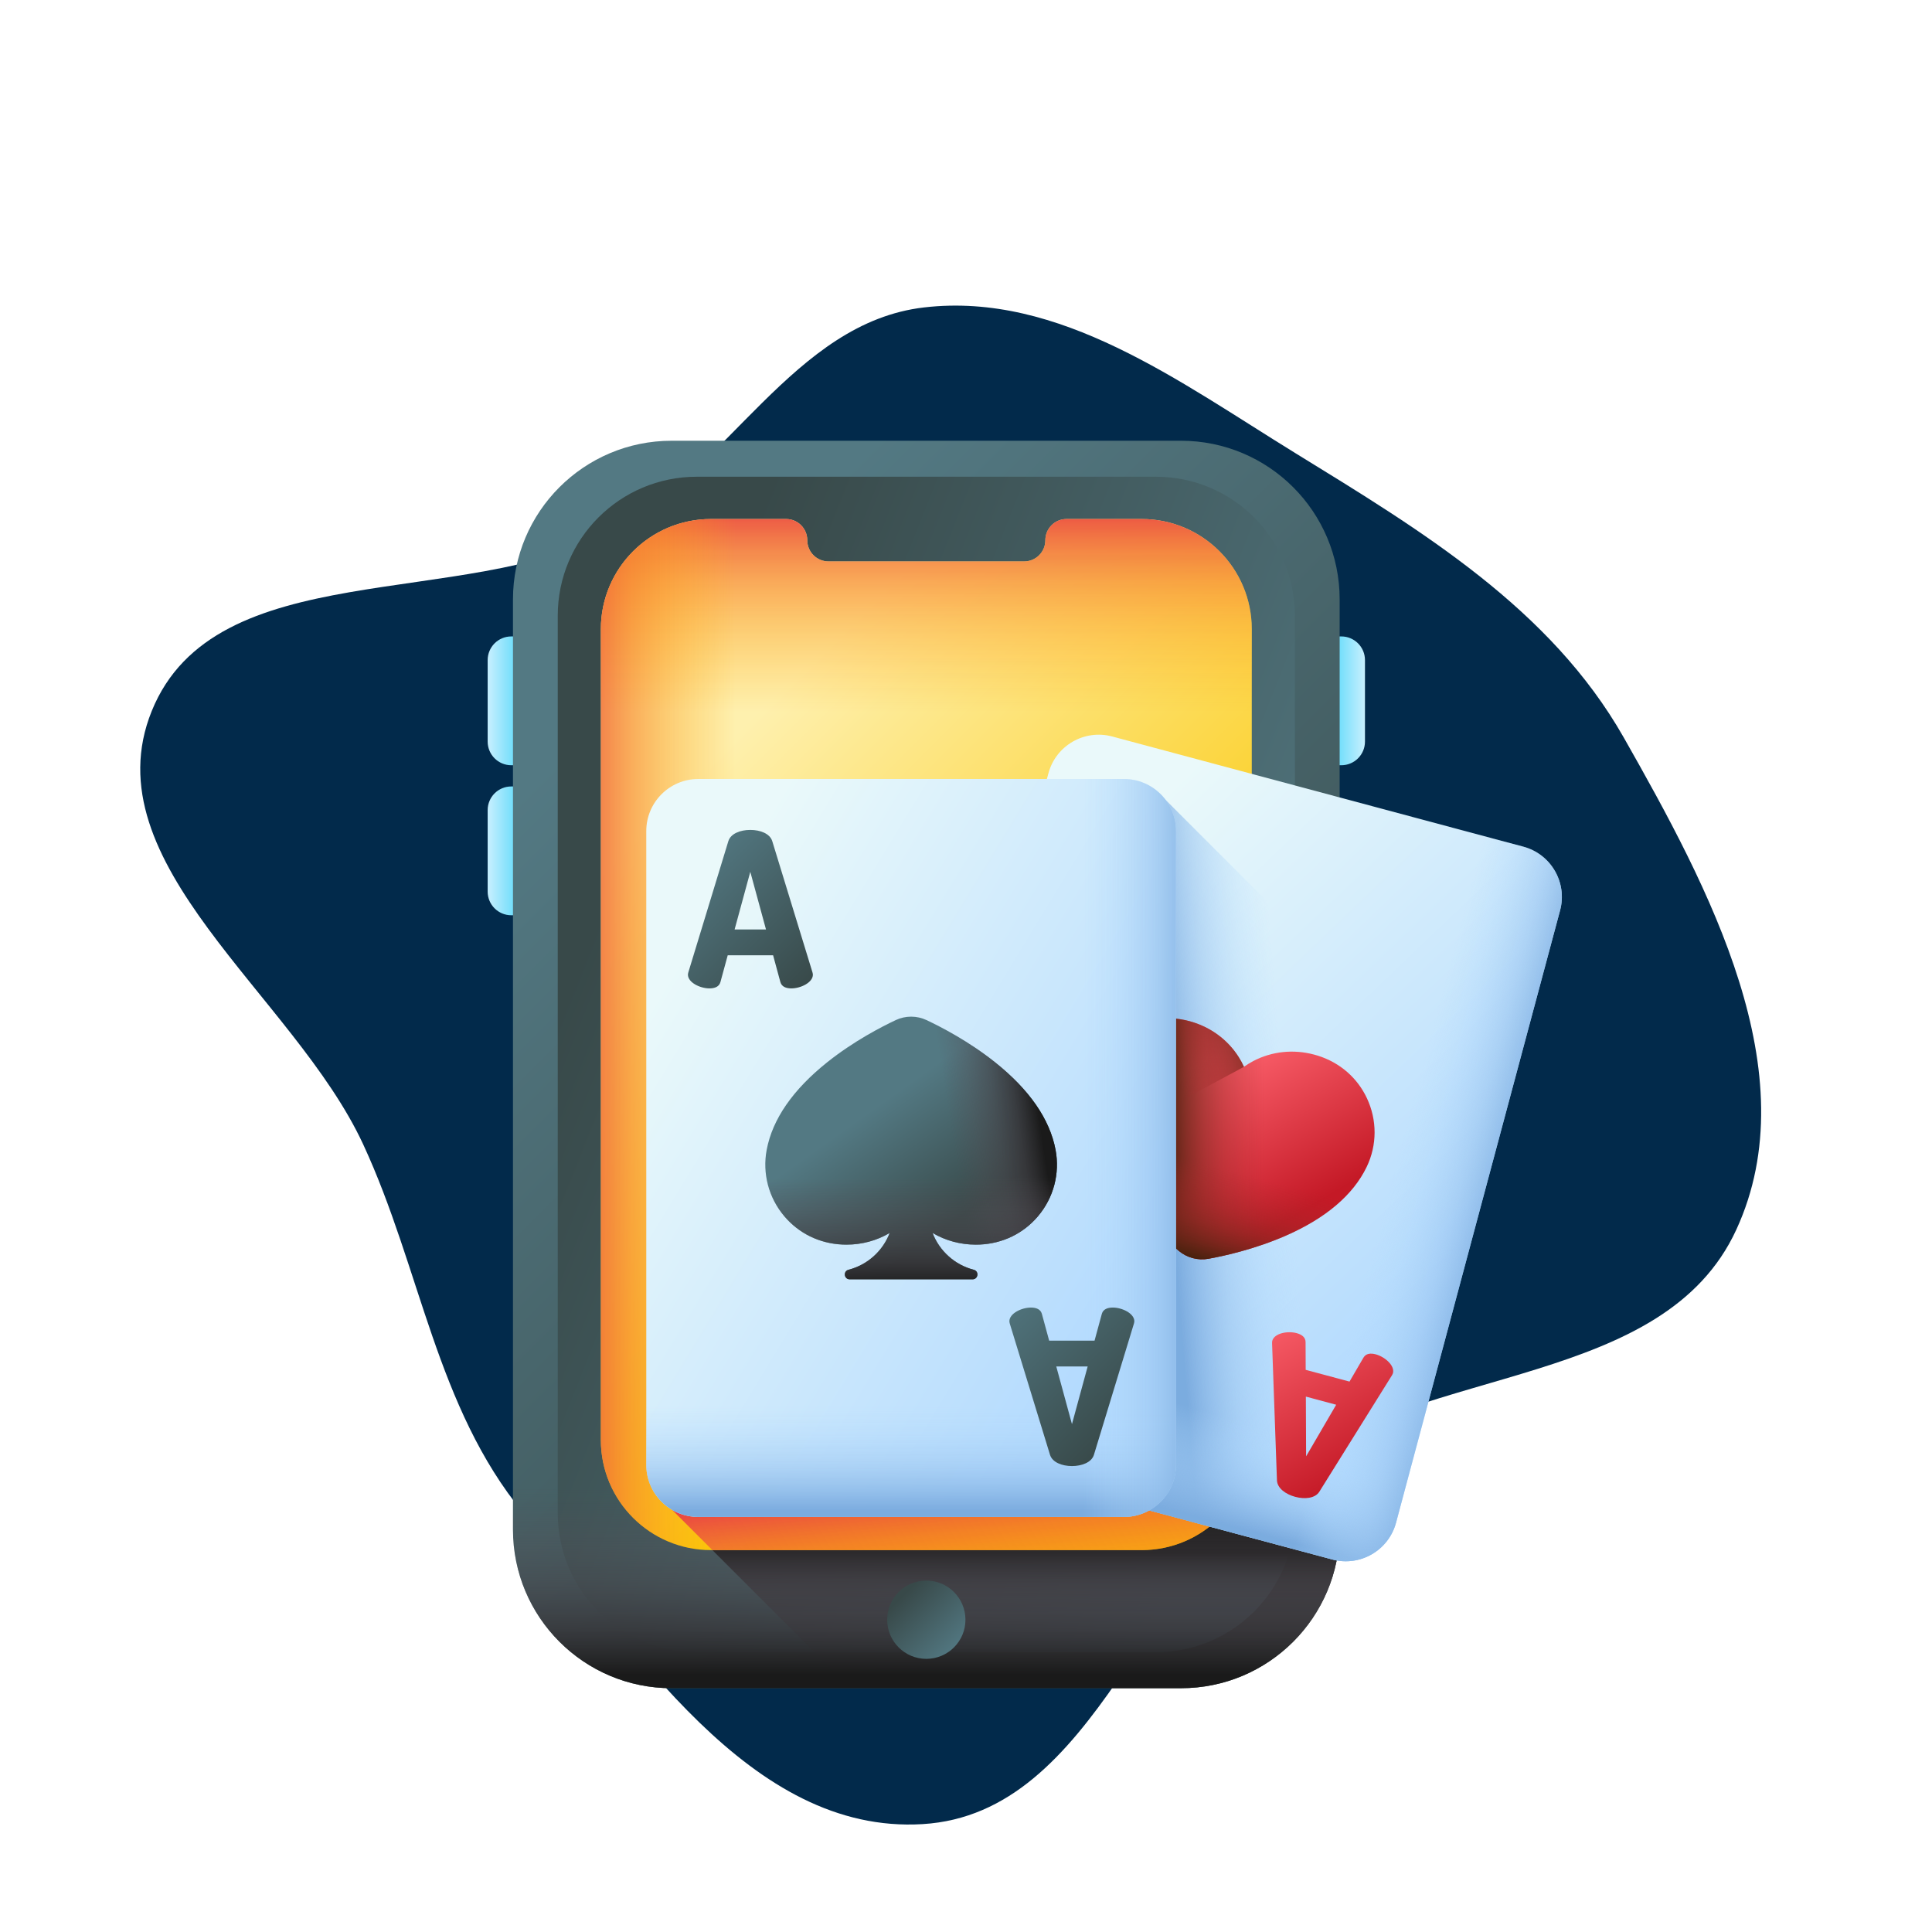 <svg width="123" height="123" viewBox="0 0 123 123" fill="none" xmlns="http://www.w3.org/2000/svg">
<path fill-rule="evenodd" clip-rule="evenodd" d="M38.91 33.884C46.341 30.001 50.509 20.533 58.84 19.571C67.453 18.575 75.081 24.305 82.471 28.85C90.521 33.801 98.712 38.741 103.379 46.96C108.802 56.511 115.133 68.322 110.541 78.288C105.922 88.313 90.901 86.875 81.99 93.384C73.015 99.941 69.835 115.462 58.736 116.132C47.753 116.795 40.313 104.828 33.315 96.325C27.76 89.575 26.799 80.792 23.125 72.861C18.715 63.341 5.726 54.982 9.661 45.265C13.688 35.323 29.405 38.85 38.91 33.884Z" fill="#022A4B"/>
<path d="M33.746 48.719H32.552C31.721 48.719 31.047 48.045 31.047 47.214V42.023C31.047 41.192 31.721 40.518 32.552 40.518H33.746V48.719Z" fill="url(#paint0_linear_375_7090)"/>
<path d="M33.746 58.27H32.552C31.721 58.27 31.047 57.596 31.047 56.765V51.574C31.047 50.742 31.721 50.069 32.552 50.069H33.746V58.27Z" fill="url(#paint1_linear_375_7090)"/>
<path d="M84.2 48.719H85.394C86.226 48.719 86.9 48.045 86.9 47.214V42.023C86.9 41.192 86.226 40.518 85.394 40.518H84.2V48.719Z" fill="url(#paint2_linear_375_7090)"/>
<path d="M85.288 97.378V38.161C85.288 32.582 80.766 28.06 75.187 28.06H42.759C37.181 28.06 32.658 32.582 32.658 38.161V97.378C32.658 102.957 37.181 107.479 42.759 107.479H75.187C80.766 107.479 85.288 102.956 85.288 97.378Z" fill="url(#paint3_linear_375_7090)"/>
<path d="M73.59 30.351H44.357C39.47 30.351 35.509 34.312 35.509 39.198V96.34C35.509 101.227 39.47 105.188 44.357 105.188H73.59C78.476 105.188 82.438 101.227 82.438 96.34V39.198C82.438 34.312 78.476 30.351 73.59 30.351Z" fill="url(#paint4_linear_375_7090)"/>
<path d="M42.389 95.722L54.146 107.479H75.187C80.766 107.479 85.288 102.956 85.288 97.378V95.722H42.389Z" fill="url(#paint5_linear_375_7090)"/>
<path d="M32.658 71.247V97.377C32.658 102.956 37.181 107.479 42.759 107.479H75.187C80.766 107.479 85.288 102.956 85.288 97.377V71.247H32.658Z" fill="url(#paint6_linear_375_7090)"/>
<path d="M79.693 40.055V91.675C79.693 95.547 76.554 98.687 72.681 98.687H45.265C41.393 98.687 38.253 95.547 38.253 91.675V40.055C38.253 36.182 41.393 33.043 45.265 33.043H50.046C50.791 33.043 51.395 33.647 51.395 34.392C51.395 35.138 51.999 35.742 52.744 35.742H65.202C65.948 35.742 66.552 35.138 66.552 34.392C66.552 33.647 67.156 33.043 67.901 33.043H72.681C76.554 33.043 79.693 36.182 79.693 40.055Z" fill="url(#paint7_linear_375_7090)"/>
<path d="M72.681 33.043H67.901C67.156 33.043 66.552 33.647 66.552 34.392C66.552 35.138 65.948 35.742 65.202 35.742H52.744C51.999 35.742 51.395 35.138 51.395 34.392C51.395 33.647 50.791 33.043 50.046 33.043H45.265C41.393 33.043 38.253 36.182 38.253 40.055V61.696H79.693V40.055C79.693 36.182 76.554 33.043 72.681 33.043Z" fill="url(#paint8_linear_375_7090)"/>
<path d="M59.285 35.742H52.744C51.999 35.742 51.395 35.138 51.395 34.392C51.395 33.647 50.791 33.043 50.046 33.043H45.265C41.393 33.043 38.253 36.182 38.253 40.055V91.675C38.253 95.547 41.393 98.687 45.265 98.687H59.285V35.742H59.285Z" fill="url(#paint9_linear_375_7090)"/>
<path d="M45.354 98.687H72.681C75.046 98.687 77.135 97.515 78.406 95.722H42.389L45.354 98.687Z" fill="url(#paint10_linear_375_7090)"/>
<path d="M58.973 105.61C60.349 105.61 61.465 104.495 61.465 103.119C61.465 101.742 60.349 100.627 58.973 100.627C57.597 100.627 56.482 101.742 56.482 103.119C56.482 104.495 57.597 105.61 58.973 105.61Z" fill="url(#paint11_linear_375_7090)"/>
<path d="M84.818 99.283L58.646 92.271C56.878 91.797 55.829 89.979 56.303 88.211L66.747 49.232C67.221 47.464 69.038 46.414 70.807 46.888L96.978 53.901C98.746 54.375 99.796 56.192 99.322 57.96L88.878 96.939C88.404 98.708 86.586 99.757 84.818 99.283Z" fill="url(#paint12_linear_375_7090)"/>
<path d="M95.501 72.219L88.877 96.94C88.403 98.707 86.586 99.757 84.817 99.283L58.646 92.271C56.879 91.796 55.829 89.979 56.303 88.211L66.342 50.744H74.027L95.501 72.219Z" fill="url(#paint13_linear_375_7090)"/>
<path d="M59.958 74.568L56.303 88.211C55.829 89.979 56.878 91.797 58.647 92.271L84.818 99.284C86.587 99.757 88.404 98.708 88.878 96.939L92.533 83.297L59.958 74.568Z" fill="url(#paint14_linear_375_7090)"/>
<path d="M96.978 53.901L81.108 49.649L68.948 95.031L84.818 99.283C86.586 99.757 88.404 98.708 88.878 96.939L99.322 57.961C99.796 56.192 98.746 54.375 96.978 53.901Z" fill="url(#paint15_linear_375_7090)"/>
<path d="M75.934 80.096C75.608 80.009 75.302 79.849 75.047 79.634C74.278 78.984 72.796 77.635 71.522 75.905C69.864 73.655 69.097 71.511 69.245 69.534C69.36 67.997 70.155 66.611 71.427 65.73C72.605 64.914 74.039 64.636 75.464 64.949C75.548 64.967 75.632 64.988 75.715 65.01C77.034 65.364 78.151 66.175 78.86 67.296C78.988 67.498 79.101 67.706 79.197 67.919C79.386 67.783 79.588 67.659 79.8 67.547C80.975 66.932 82.348 66.787 83.667 67.141C83.75 67.163 83.833 67.188 83.915 67.213C85.305 67.655 86.408 68.612 87.02 69.908C87.681 71.307 87.677 72.906 87.008 74.293C86.147 76.079 84.412 77.553 81.851 78.673C79.882 79.533 77.925 79.961 76.933 80.139C76.605 80.198 76.26 80.184 75.934 80.096Z" fill="url(#paint16_linear_375_7090)"/>
<path d="M75.934 80.096C75.608 80.009 75.302 79.849 75.047 79.634C74.278 78.984 72.796 77.635 71.522 75.905C69.864 73.655 69.097 71.511 69.245 69.534C69.36 67.997 70.155 66.611 71.427 65.73C72.605 64.914 74.039 64.636 75.464 64.949C75.548 64.967 75.632 64.988 75.715 65.01C77.034 65.364 78.151 66.175 78.86 67.296C78.988 67.498 79.101 67.706 79.197 67.919C79.386 67.783 79.588 67.659 79.8 67.547C80.975 66.932 82.348 66.787 83.667 67.141C83.75 67.163 83.833 67.188 83.915 67.213C85.305 67.655 86.408 68.612 87.02 69.908C87.681 71.307 87.677 72.906 87.008 74.293C86.147 76.079 84.412 77.553 81.851 78.673C79.882 79.533 77.925 79.961 76.933 80.139C76.605 80.198 76.26 80.184 75.934 80.096Z" fill="url(#paint17_linear_375_7090)"/>
<path d="M69.336 71.232C69.596 72.719 70.328 74.284 71.522 75.905C72.797 77.635 74.278 78.984 75.047 79.634C75.302 79.849 75.609 80.009 75.934 80.096C76.26 80.183 76.605 80.198 76.933 80.139C77.925 79.961 79.882 79.533 81.851 78.672C83.695 77.866 85.111 76.876 86.081 75.718L69.336 71.232Z" fill="url(#paint18_linear_375_7090)"/>
<path d="M78.86 67.296C78.151 66.175 77.034 65.363 75.715 65.01C75.632 64.988 75.548 64.967 75.464 64.949C74.039 64.636 72.605 64.913 71.427 65.73C70.156 66.611 69.36 67.998 69.245 69.534C69.164 70.625 69.361 71.766 69.832 72.949L79.197 67.919C79.101 67.706 78.988 67.498 78.86 67.296Z" fill="url(#paint19_linear_375_7090)"/>
<path d="M74.639 60.655L74.328 51.925C74.306 51.423 73.771 51.038 73.163 50.876C72.555 50.712 71.899 50.778 71.63 51.202L67.008 58.61C66.981 58.659 66.953 58.709 66.943 58.748C66.811 59.237 67.47 59.796 68.038 59.949C68.369 60.038 68.662 60.003 68.816 59.746L69.708 58.214L72.499 58.961L72.505 60.735C72.51 61.034 72.746 61.21 73.077 61.299C73.646 61.452 74.495 61.296 74.627 60.807C74.637 60.767 74.638 60.711 74.639 60.655ZM70.557 56.74L72.472 53.454L72.488 57.257L70.557 56.74Z" fill="url(#paint20_linear_375_7090)"/>
<path d="M80.986 85.517L81.297 94.247C81.319 94.749 81.853 95.133 82.462 95.296C83.07 95.459 83.725 95.394 83.995 94.97L88.616 87.562C88.644 87.512 88.671 87.463 88.682 87.424C88.813 86.934 88.155 86.375 87.586 86.223C87.256 86.134 86.963 86.169 86.809 86.425L85.916 87.958L83.126 87.21L83.119 85.437C83.114 85.138 82.878 84.961 82.547 84.873C81.979 84.72 81.129 84.875 80.998 85.365C80.987 85.404 80.987 85.461 80.986 85.517ZM85.068 89.432L83.153 92.717L83.137 88.914L85.068 89.432Z" fill="url(#paint21_linear_375_7090)"/>
<path d="M71.554 96.577H44.459C42.629 96.577 41.145 95.093 41.145 93.263V52.909C41.145 51.078 42.629 49.594 44.459 49.594H71.554C73.385 49.594 74.869 51.078 74.869 52.909V93.262C74.869 95.093 73.385 96.577 71.554 96.577Z" fill="url(#paint22_linear_375_7090)"/>
<path d="M41.145 79.139V93.263C41.145 95.093 42.629 96.577 44.459 96.577H71.554C73.385 96.577 74.869 95.093 74.869 93.263V79.139H41.145Z" fill="url(#paint23_linear_375_7090)"/>
<path d="M71.554 49.594H55.124V96.577H71.554C73.385 96.577 74.869 95.093 74.869 93.263V52.909C74.869 51.078 73.385 49.594 71.554 49.594Z" fill="url(#paint24_linear_375_7090)"/>
<path d="M51.724 61.899L49.164 53.547C49.013 53.068 48.397 52.836 47.767 52.836C47.138 52.836 46.521 53.068 46.371 53.547L43.824 61.899C43.81 61.954 43.797 62.009 43.797 62.05C43.797 62.556 44.577 62.926 45.166 62.926C45.508 62.926 45.782 62.817 45.864 62.529L46.33 60.818H49.219L49.684 62.529C49.767 62.816 50.04 62.926 50.383 62.926C50.971 62.926 51.752 62.556 51.752 62.05C51.752 62.009 51.738 61.954 51.724 61.899ZM46.768 59.175L47.767 55.505L48.767 59.175H46.768Z" fill="url(#paint25_linear_375_7090)"/>
<path d="M64.289 84.272L66.85 92.624C67 93.103 67.617 93.336 68.246 93.336C68.876 93.336 69.492 93.103 69.643 92.624L72.189 84.272C72.203 84.217 72.217 84.162 72.217 84.121C72.217 83.615 71.436 83.245 70.848 83.245C70.505 83.245 70.231 83.355 70.149 83.642L69.684 85.353H66.795L66.329 83.642C66.247 83.355 65.973 83.245 65.631 83.245C65.042 83.245 64.262 83.615 64.262 84.121C64.262 84.162 64.276 84.217 64.289 84.272ZM69.246 86.996L68.246 90.666L67.247 86.996H69.246Z" fill="url(#paint26_linear_375_7090)"/>
<path d="M67.201 73.196C66.832 71.248 65.538 69.376 63.353 67.631C61.674 66.291 59.895 65.371 58.983 64.942C58.681 64.8 58.344 64.725 58.007 64.725C57.67 64.725 57.332 64.8 57.031 64.942C56.119 65.371 54.339 66.29 52.66 67.631C50.476 69.376 49.181 71.248 48.812 73.196C48.525 74.71 48.935 76.255 49.935 77.435C50.861 78.528 52.175 79.168 53.632 79.234C53.718 79.238 53.805 79.24 53.89 79.24C54.876 79.24 55.822 78.981 56.639 78.499C56.202 79.641 55.236 80.525 54.018 80.839C53.667 80.93 53.733 81.447 54.095 81.447H58.007H61.918C62.281 81.447 62.346 80.93 61.995 80.839C60.778 80.525 59.812 79.641 59.374 78.499C60.191 78.981 61.137 79.24 62.123 79.24C62.209 79.24 62.296 79.238 62.381 79.234C63.839 79.168 65.152 78.529 66.078 77.436C67.079 76.255 67.488 74.71 67.201 73.196Z" fill="url(#paint27_linear_375_7090)"/>
<path d="M63.353 67.631C61.674 66.291 59.894 65.371 58.983 64.942C58.681 64.8 58.344 64.725 58.007 64.725C57.67 64.725 57.332 64.8 57.031 64.942C56.602 65.143 55.98 65.455 55.268 65.867V79.064C55.752 78.939 56.213 78.75 56.639 78.499C56.366 79.212 55.886 79.825 55.268 80.261V81.447H58.007H61.918C62.281 81.447 62.346 80.93 61.995 80.839C60.778 80.525 59.812 79.641 59.374 78.499C60.191 78.981 61.137 79.24 62.123 79.24C62.209 79.24 62.295 79.238 62.381 79.234C63.839 79.168 65.152 78.529 66.078 77.436C67.079 76.255 67.488 74.71 67.201 73.197C66.832 71.248 65.537 69.376 63.353 67.631Z" fill="url(#paint28_linear_375_7090)"/>
<path d="M48.812 73.197C48.526 74.71 48.935 76.255 49.935 77.436C50.862 78.529 52.175 79.168 53.632 79.234C53.718 79.238 53.805 79.24 53.89 79.24C54.876 79.24 55.822 78.981 56.639 78.499C56.202 79.641 55.236 80.525 54.018 80.84C53.667 80.93 53.733 81.447 54.095 81.447H58.007H61.919C62.281 81.447 62.346 80.93 61.996 80.84C60.778 80.525 59.812 79.641 59.375 78.499C60.192 78.981 61.137 79.24 62.123 79.24C62.209 79.24 62.296 79.239 62.382 79.235C63.839 79.168 65.152 78.529 66.079 77.436C67.079 76.255 67.488 74.71 67.202 73.197C67.107 72.698 66.951 72.205 66.736 71.717H49.278C49.063 72.204 48.907 72.698 48.812 73.197Z" fill="url(#paint29_linear_375_7090)"/>
<defs>
<linearGradient id="paint0_linear_375_7090" x1="31.047" y1="44.618" x2="33.019" y2="44.618" gradientUnits="userSpaceOnUse">
<stop stop-color="#C8EFFE"/>
<stop offset="1" stop-color="#62DBFB"/>
</linearGradient>
<linearGradient id="paint1_linear_375_7090" x1="31.047" y1="54.169" x2="33.019" y2="54.169" gradientUnits="userSpaceOnUse">
<stop stop-color="#C8EFFE"/>
<stop offset="1" stop-color="#62DBFB"/>
</linearGradient>
<linearGradient id="paint2_linear_375_7090" x1="86.9" y1="44.618" x2="84.927" y2="44.618" gradientUnits="userSpaceOnUse">
<stop stop-color="#C8EFFE"/>
<stop offset="1" stop-color="#62DBFB"/>
</linearGradient>
<linearGradient id="paint3_linear_375_7090" x1="37.372" y1="46.168" x2="83.865" y2="92.661" gradientUnits="userSpaceOnUse">
<stop stop-color="#537983"/>
<stop offset="1" stop-color="#384949"/>
</linearGradient>
<linearGradient id="paint4_linear_375_7090" x1="83.903" y1="77.673" x2="37.621" y2="59.287" gradientUnits="userSpaceOnUse">
<stop stop-color="#537983"/>
<stop offset="1" stop-color="#384949"/>
</linearGradient>
<linearGradient id="paint5_linear_375_7090" x1="63.839" y1="107.479" x2="63.839" y2="98.887" gradientUnits="userSpaceOnUse">
<stop stop-color="#554E56" stop-opacity="0"/>
<stop offset="0.269" stop-color="#524B52" stop-opacity="0.269"/>
<stop offset="0.521" stop-color="#464147" stop-opacity="0.521"/>
<stop offset="0.765" stop-color="#343034" stop-opacity="0.765"/>
<stop offset="1" stop-color="#1A1A1A"/>
</linearGradient>
<linearGradient id="paint6_linear_375_7090" x1="58.973" y1="94.661" x2="58.973" y2="106.629" gradientUnits="userSpaceOnUse">
<stop stop-color="#554E56" stop-opacity="0"/>
<stop offset="0.269" stop-color="#524B52" stop-opacity="0.269"/>
<stop offset="0.521" stop-color="#464147" stop-opacity="0.521"/>
<stop offset="0.765" stop-color="#343034" stop-opacity="0.765"/>
<stop offset="1" stop-color="#1A1A1A"/>
</linearGradient>
<linearGradient id="paint7_linear_375_7090" x1="43.341" y1="50.232" x2="69.818" y2="76.71" gradientUnits="userSpaceOnUse">
<stop stop-color="#FEF0AE"/>
<stop offset="1" stop-color="#FAC600"/>
</linearGradient>
<linearGradient id="paint8_linear_375_7090" x1="58.973" y1="45.345" x2="58.973" y2="32.108" gradientUnits="userSpaceOnUse">
<stop stop-color="#FEA613" stop-opacity="0"/>
<stop offset="0.203" stop-color="#FDA215" stop-opacity="0.203"/>
<stop offset="0.405" stop-color="#FB961B" stop-opacity="0.405"/>
<stop offset="0.607" stop-color="#F68225" stop-opacity="0.607"/>
<stop offset="0.807" stop-color="#F06633" stop-opacity="0.807"/>
<stop offset="1" stop-color="#E94444"/>
</linearGradient>
<linearGradient id="paint9_linear_375_7090" x1="46.827" y1="65.865" x2="35.97" y2="65.865" gradientUnits="userSpaceOnUse">
<stop stop-color="#FEA613" stop-opacity="0"/>
<stop offset="0.203" stop-color="#FDA215" stop-opacity="0.203"/>
<stop offset="0.405" stop-color="#FB961B" stop-opacity="0.405"/>
<stop offset="0.607" stop-color="#F68225" stop-opacity="0.607"/>
<stop offset="0.807" stop-color="#F06633" stop-opacity="0.807"/>
<stop offset="1" stop-color="#E94444"/>
</linearGradient>
<linearGradient id="paint10_linear_375_7090" x1="61.6" y1="107.68" x2="60.276" y2="94.521" gradientUnits="userSpaceOnUse">
<stop stop-color="#FEA613" stop-opacity="0"/>
<stop offset="0.203" stop-color="#FDA215" stop-opacity="0.203"/>
<stop offset="0.405" stop-color="#FB961B" stop-opacity="0.405"/>
<stop offset="0.607" stop-color="#F68225" stop-opacity="0.607"/>
<stop offset="0.807" stop-color="#F06633" stop-opacity="0.807"/>
<stop offset="1" stop-color="#E94444"/>
</linearGradient>
<linearGradient id="paint11_linear_375_7090" x1="60.998" y1="105.143" x2="57.455" y2="101.6" gradientUnits="userSpaceOnUse">
<stop stop-color="#537983"/>
<stop offset="1" stop-color="#384949"/>
</linearGradient>
<linearGradient id="paint12_linear_375_7090" x1="64.754" y1="59.426" x2="90.037" y2="85.903" gradientUnits="userSpaceOnUse">
<stop stop-color="#EAF9FA"/>
<stop offset="1" stop-color="#B3DAFE"/>
</linearGradient>
<linearGradient id="paint13_linear_375_7090" x1="82.135" y1="74.579" x2="74.453" y2="75.202" gradientUnits="userSpaceOnUse">
<stop stop-color="#B3DAFE" stop-opacity="0"/>
<stop offset="0.244" stop-color="#ACD5FA" stop-opacity="0.244"/>
<stop offset="0.589" stop-color="#9AC5F0" stop-opacity="0.589"/>
<stop offset="0.993" stop-color="#7CACDF" stop-opacity="0.993"/>
<stop offset="1" stop-color="#7BACDF"/>
</linearGradient>
<linearGradient id="paint14_linear_375_7090" x1="73.555" y1="88.969" x2="71.828" y2="95.411" gradientUnits="userSpaceOnUse">
<stop stop-color="#B3DAFE" stop-opacity="0"/>
<stop offset="0.244" stop-color="#ACD5FA" stop-opacity="0.244"/>
<stop offset="0.589" stop-color="#9AC5F0" stop-opacity="0.589"/>
<stop offset="0.993" stop-color="#7CACDF" stop-opacity="0.993"/>
<stop offset="1" stop-color="#7BACDF"/>
</linearGradient>
<linearGradient id="paint15_linear_375_7090" x1="88.391" y1="75.935" x2="95.464" y2="77.832" gradientUnits="userSpaceOnUse">
<stop stop-color="#B3DAFE" stop-opacity="0"/>
<stop offset="0.244" stop-color="#ACD5FA" stop-opacity="0.244"/>
<stop offset="0.589" stop-color="#9AC5F0" stop-opacity="0.589"/>
<stop offset="0.993" stop-color="#7CACDF" stop-opacity="0.993"/>
<stop offset="1" stop-color="#7BACDF"/>
</linearGradient>
<linearGradient id="paint16_linear_375_7090" x1="76.262" y1="67.792" x2="81.957" y2="77.659" gradientUnits="userSpaceOnUse">
<stop stop-color="#FE646F"/>
<stop offset="1" stop-color="#C41926"/>
</linearGradient>
<linearGradient id="paint17_linear_375_7090" x1="80.463" y1="72.499" x2="74.131" y2="72.499" gradientUnits="userSpaceOnUse">
<stop stop-color="#A72B2B" stop-opacity="0"/>
<stop offset="0.2" stop-color="#A32B2A" stop-opacity="0.2"/>
<stop offset="0.398" stop-color="#972926" stop-opacity="0.398"/>
<stop offset="0.597" stop-color="#832820" stop-opacity="0.597"/>
<stop offset="0.795" stop-color="#672517" stop-opacity="0.795"/>
<stop offset="0.991" stop-color="#44210C" stop-opacity="0.991"/>
<stop offset="1" stop-color="#42210B"/>
</linearGradient>
<linearGradient id="paint18_linear_375_7090" x1="77.499" y1="74.258" x2="75.903" y2="80.211" gradientUnits="userSpaceOnUse">
<stop stop-color="#A72B2B" stop-opacity="0"/>
<stop offset="0.2" stop-color="#A32B2A" stop-opacity="0.2"/>
<stop offset="0.398" stop-color="#972926" stop-opacity="0.398"/>
<stop offset="0.597" stop-color="#832820" stop-opacity="0.597"/>
<stop offset="0.795" stop-color="#672517" stop-opacity="0.795"/>
<stop offset="0.991" stop-color="#44210C" stop-opacity="0.991"/>
<stop offset="1" stop-color="#42210B"/>
</linearGradient>
<linearGradient id="paint19_linear_375_7090" x1="74.779" y1="67.888" x2="80.459" y2="66.044" gradientUnits="userSpaceOnUse">
<stop stop-color="#A72B2B" stop-opacity="0"/>
<stop offset="0.2" stop-color="#A32B2A" stop-opacity="0.2"/>
<stop offset="0.398" stop-color="#972926" stop-opacity="0.398"/>
<stop offset="0.597" stop-color="#832820" stop-opacity="0.597"/>
<stop offset="0.795" stop-color="#672517" stop-opacity="0.795"/>
<stop offset="0.991" stop-color="#44210C" stop-opacity="0.991"/>
<stop offset="1" stop-color="#42210B"/>
</linearGradient>
<linearGradient id="paint20_linear_375_7090" x1="68.462" y1="51.657" x2="74.144" y2="61.503" gradientUnits="userSpaceOnUse">
<stop stop-color="#FE646F"/>
<stop offset="1" stop-color="#C41926"/>
</linearGradient>
<linearGradient id="paint21_linear_375_7090" x1="80.581" y1="83.143" x2="86.748" y2="93.827" gradientUnits="userSpaceOnUse">
<stop stop-color="#FE646F"/>
<stop offset="1" stop-color="#C41926"/>
</linearGradient>
<linearGradient id="paint22_linear_375_7090" x1="41.857" y1="63.262" x2="73.131" y2="82.286" gradientUnits="userSpaceOnUse">
<stop stop-color="#EAF9FA"/>
<stop offset="1" stop-color="#B3DAFE"/>
</linearGradient>
<linearGradient id="paint23_linear_375_7090" x1="58.007" y1="89.516" x2="58.007" y2="96.184" gradientUnits="userSpaceOnUse">
<stop stop-color="#B3DAFE" stop-opacity="0"/>
<stop offset="0.244" stop-color="#ACD5FA" stop-opacity="0.244"/>
<stop offset="0.589" stop-color="#9AC5F0" stop-opacity="0.589"/>
<stop offset="0.993" stop-color="#7CACDF" stop-opacity="0.993"/>
<stop offset="1" stop-color="#7BACDF"/>
</linearGradient>
<linearGradient id="paint24_linear_375_7090" x1="68.96" y1="73.086" x2="76.282" y2="73.086" gradientUnits="userSpaceOnUse">
<stop stop-color="#B3DAFE" stop-opacity="0"/>
<stop offset="0.244" stop-color="#ACD5FA" stop-opacity="0.244"/>
<stop offset="0.589" stop-color="#9AC5F0" stop-opacity="0.589"/>
<stop offset="0.993" stop-color="#7CACDF" stop-opacity="0.993"/>
<stop offset="1" stop-color="#7BACDF"/>
</linearGradient>
<linearGradient id="paint25_linear_375_7090" x1="43.426" y1="54.799" x2="51.464" y2="62.837" gradientUnits="userSpaceOnUse">
<stop stop-color="#537983"/>
<stop offset="1" stop-color="#384949"/>
</linearGradient>
<linearGradient id="paint26_linear_375_7090" x1="63.284" y1="82.069" x2="72.006" y2="90.791" gradientUnits="userSpaceOnUse">
<stop stop-color="#537983"/>
<stop offset="1" stop-color="#384949"/>
</linearGradient>
<linearGradient id="paint27_linear_375_7090" x1="55.593" y1="70.587" x2="60.709" y2="77.793" gradientUnits="userSpaceOnUse">
<stop stop-color="#537983"/>
<stop offset="1" stop-color="#384949"/>
</linearGradient>
<linearGradient id="paint28_linear_375_7090" x1="60.687" y1="72.963" x2="66.308" y2="72.098" gradientUnits="userSpaceOnUse">
<stop stop-color="#554E56" stop-opacity="0"/>
<stop offset="0.269" stop-color="#524B52" stop-opacity="0.269"/>
<stop offset="0.521" stop-color="#464147" stop-opacity="0.521"/>
<stop offset="0.765" stop-color="#343034" stop-opacity="0.765"/>
<stop offset="1" stop-color="#1A1A1A"/>
</linearGradient>
<linearGradient id="paint29_linear_375_7090" x1="58.007" y1="74.959" x2="58.007" y2="82.066" gradientUnits="userSpaceOnUse">
<stop stop-color="#554E56" stop-opacity="0"/>
<stop offset="0.269" stop-color="#524B52" stop-opacity="0.269"/>
<stop offset="0.521" stop-color="#464147" stop-opacity="0.521"/>
<stop offset="0.765" stop-color="#343034" stop-opacity="0.765"/>
<stop offset="1" stop-color="#1A1A1A"/>
</linearGradient>
</defs>
</svg>
